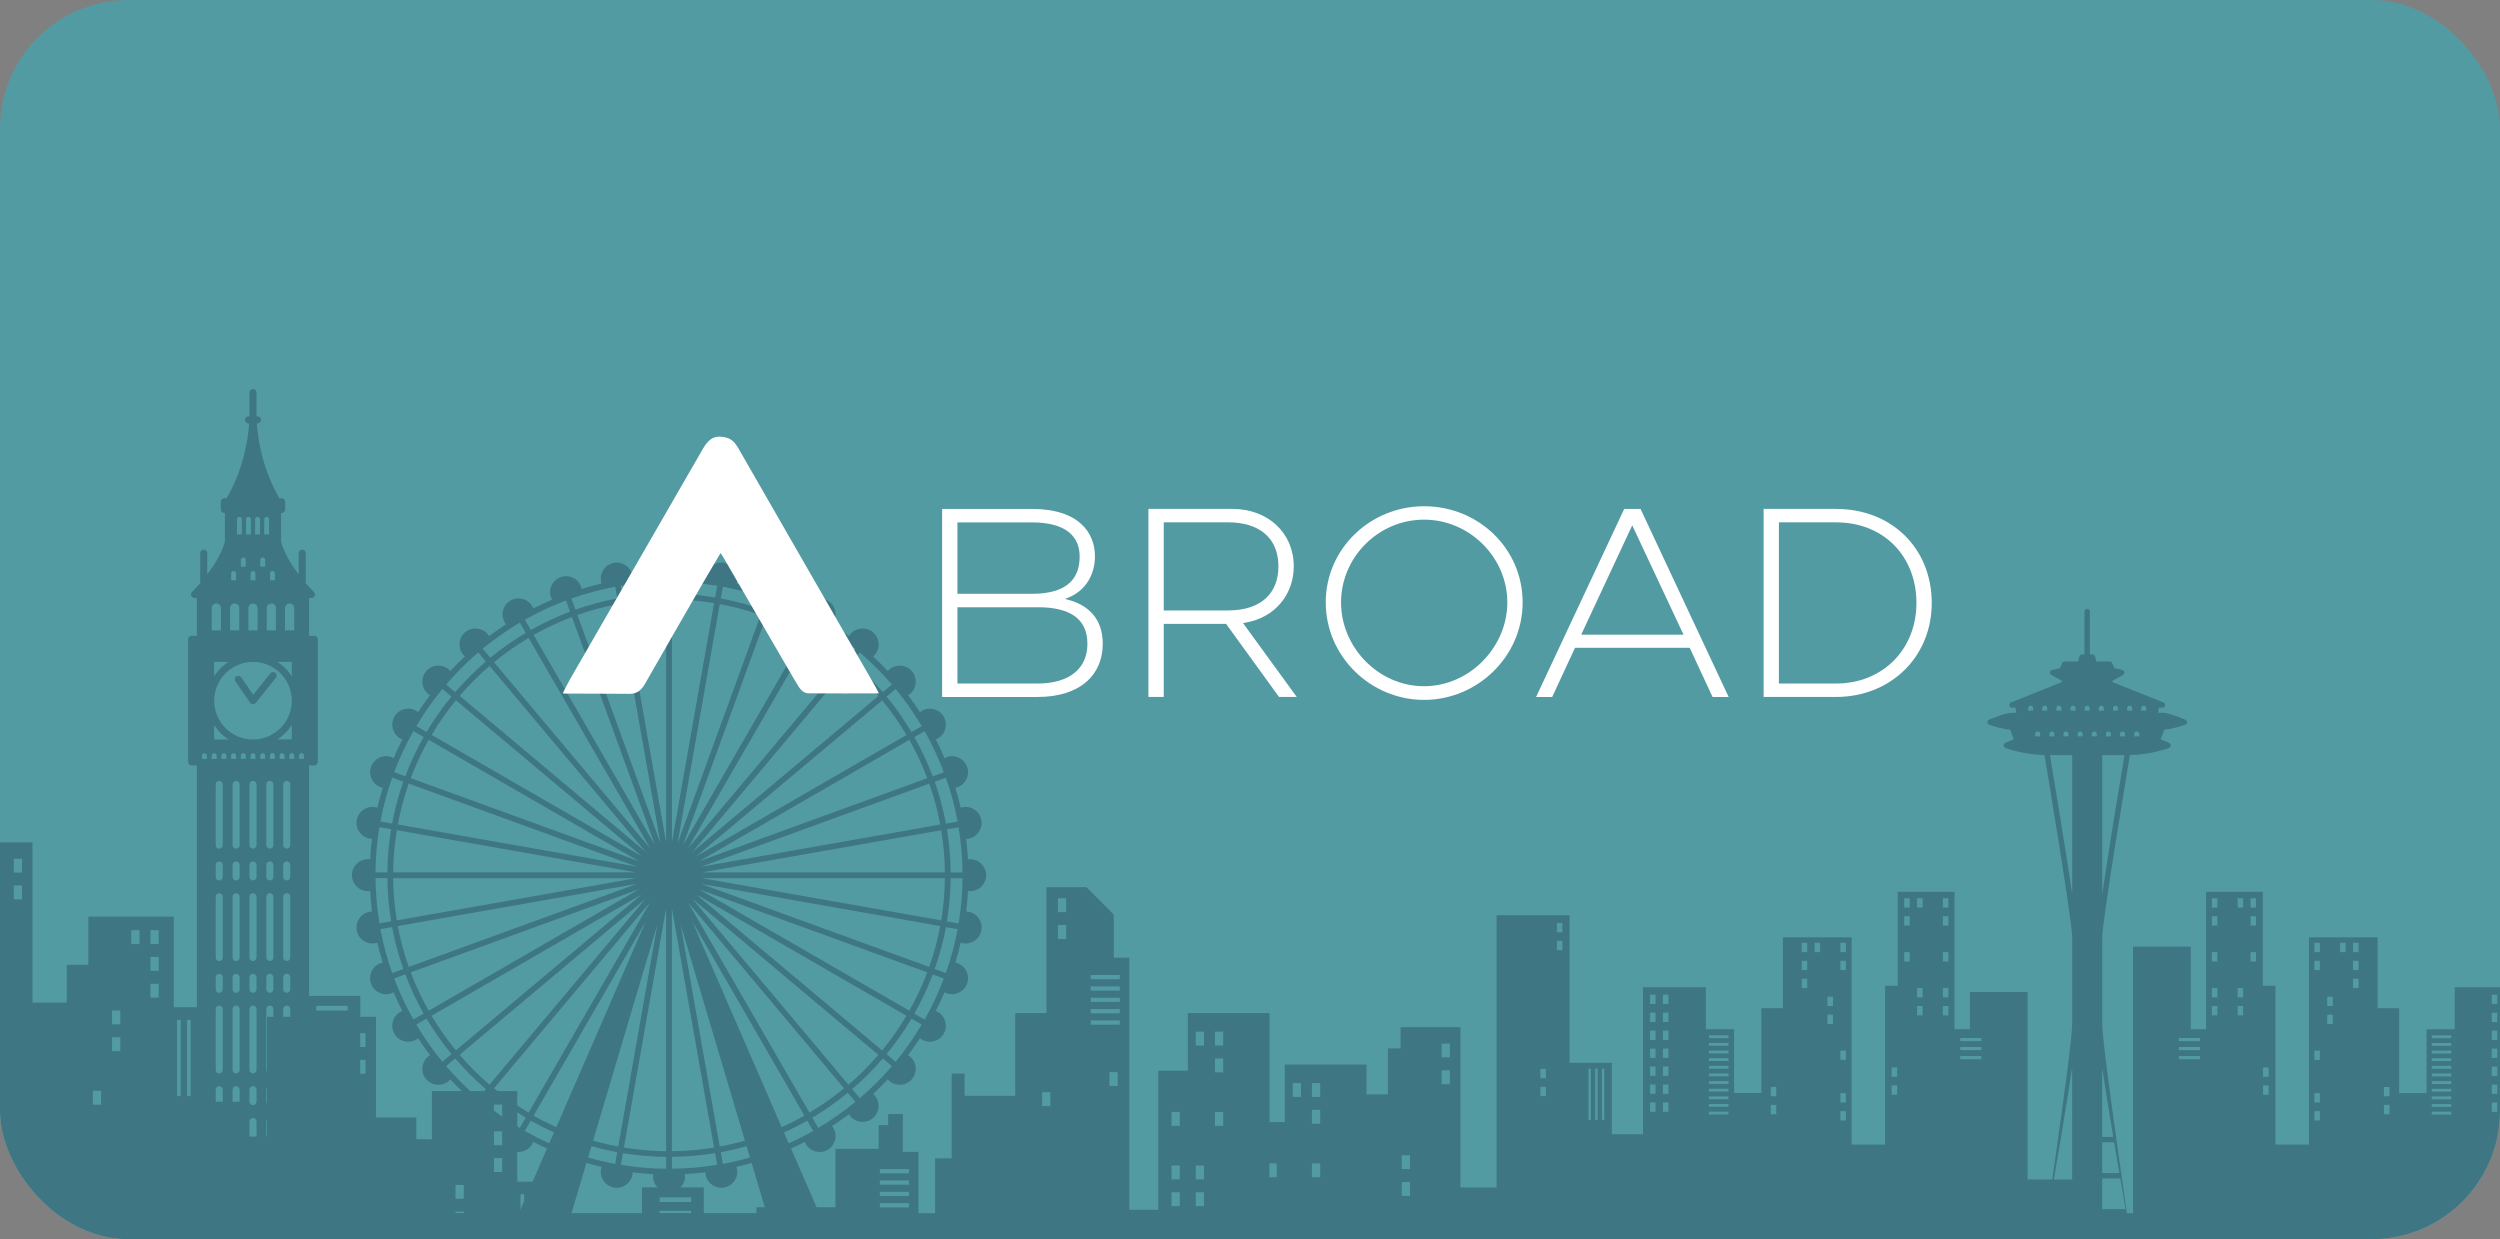 <?xml version="1.0" encoding="UTF-8"?>
<svg id="Layer_1" data-name="Layer 1" xmlns="http://www.w3.org/2000/svg" xmlns:xlink="http://www.w3.org/1999/xlink" viewBox="0 0 743.32 368.45">
  <rect x="0" y="0" width="743.32" height="368.45" fill="#808080" stroke="none"/>
  <defs>
    <style>
      .cls-1 {
        clip-path: url(#clippath);
      }

      .cls-2, .cls-3 {
        fill: #529ba3;
      }

      .cls-4 {
        opacity: .37;
      }

      .cls-3, .cls-5, .cls-6 {
        stroke-width: 0px;
      }

      .cls-5 {
        fill: #1b374f;
      }

      .cls-6 {
        fill: #fff;
      }
    </style>
    <clipPath id="clippath">
      <rect class="cls-3" width="743.32" height="368.45" rx="38.18" ry="38.18"/>
    </clipPath>
  </defs>
  <g>
    <rect class="cls-2" width="743.32" height="368.45" rx="38.18" ry="38.18"/>
    <g class="cls-1">
      <g class="cls-4">
        <path class="cls-5" d="m106.06,276.6c.46,2.59,2.92,4.31,5.51,3.86.22-.04.43-.11.63-.17.46,2.01,1,3.98,1.6,5.93-.21.04-.43.09-.64.17-2.47.9-3.74,3.63-2.84,6.09.9,2.47,3.63,3.74,6.09,2.84.21-.08.41-.18.6-.29.81,1.89,1.67,3.75,2.61,5.57-.21.08-.42.17-.62.28-2.27,1.31-3.05,4.22-1.74,6.49s4.22,3.05,6.49,1.74c.21-.12.39-.26.57-.4,1.12,1.72,2.3,3.4,3.53,5.03-.2.12-.39.25-.58.4-2.01,1.69-2.27,4.69-.59,6.7,1.69,2.01,4.69,2.27,6.7.59.19-.16.35-.33.5-.51,1.4,1.5,2.85,2.95,4.35,4.35-.18.15-.35.32-.51.5-1.69,2.01-1.43,5.01.59,6.7,2.01,1.69,5.01,1.43,6.7-.59.15-.18.28-.38.4-.58,1.63,1.23,3.31,2.41,5.03,3.53-.14.18-.28.36-.4.57-1.31,2.27-.53,5.18,1.74,6.49,2.27,1.31,5.18.53,6.49-1.74.12-.2.2-.41.28-.62,1.34.69,2.71,1.34,4.09,1.96l-8.58,19.73c-.12.27-.09.57.07.81.16.24.43.39.72.39h13.92c.38,0,.72-.25.82-.61l4.77-16.03c1.48.43,2.98.82,4.5,1.17-.07.21-.13.41-.17.63-.46,2.59,1.27,5.05,3.86,5.51,2.59.46,5.05-1.27,5.51-3.86.04-.22.05-.44.05-.66,2.02.25,4.06.43,6.12.53-.03.22-.06.44-.06.66,0,2.63,2.13,4.75,4.75,4.75s4.75-2.13,4.75-4.75c0-.23-.03-.44-.06-.66,2.06-.11,4.1-.29,6.12-.54,0,.22.01.44.05.66.46,2.59,2.92,4.31,5.51,3.86,2.59-.46,4.31-2.92,3.86-5.51-.04-.22-.11-.43-.17-.63,1.51-.35,3.01-.74,4.5-1.17l4.77,16.03c.11.36.44.61.82.61h13.92c.29,0,.56-.15.72-.39.16-.24.19-.55.07-.81l-8.58-19.73c1.38-.62,2.75-1.27,4.09-1.96.08.21.17.42.28.62,1.31,2.27,4.22,3.05,6.49,1.74,2.27-1.31,3.05-4.22,1.74-6.49-.12-.21-.26-.39-.4-.57,1.72-1.12,3.4-2.3,5.03-3.53.12.2.24.4.4.58,1.69,2.01,4.69,2.27,6.7.59,2.01-1.69,2.27-4.69.59-6.7-.16-.19-.33-.35-.51-.5,1.5-1.4,2.95-2.85,4.35-4.35.16.18.31.35.5.51,2.01,1.69,5.01,1.43,6.7-.59,1.69-2.01,1.43-5.01-.59-6.7-.18-.15-.38-.28-.58-.4,1.23-1.63,2.41-3.31,3.53-5.03.18.14.36.29.57.4,2.27,1.31,5.18.53,6.49-1.74s.53-5.18-1.74-6.49c-.2-.12-.41-.2-.61-.28.93-1.82,1.8-3.68,2.61-5.57.19.1.39.21.6.29,2.47.9,5.19-.37,6.09-2.84.9-2.47-.37-5.19-2.84-6.09-.21-.08-.43-.12-.64-.17.6-1.95,1.13-3.93,1.6-5.93.21.07.41.14.63.17,2.59.46,5.05-1.27,5.51-3.86.46-2.59-1.27-5.05-3.86-5.51-.22-.04-.44-.05-.66-.05.25-2.02.43-4.06.53-6.12.22.03.44.06.66.06,2.62,0,4.75-2.13,4.75-4.75s-2.13-4.75-4.75-4.75c-.23,0-.45.03-.66.06-.11-2.06-.29-4.1-.53-6.12.22,0,.44-.01.66-.05,2.59-.46,4.31-2.92,3.86-5.51-.46-2.59-2.92-4.31-5.51-3.86-.22.04-.43.11-.63.17-.46-2.01-1-3.98-1.6-5.93.21-.04.43-.09.64-.17,2.47-.9,3.74-3.63,2.84-6.09-.9-2.47-3.63-3.74-6.09-2.84-.21.08-.41.18-.6.29-.81-1.89-1.67-3.75-2.61-5.57.21-.08.42-.17.62-.28,2.27-1.31,3.05-4.22,1.74-6.49s-4.22-3.05-6.49-1.74c-.21.12-.39.26-.57.4-1.12-1.72-2.3-3.4-3.53-5.03.2-.12.4-.24.58-.4,2.01-1.69,2.27-4.69.59-6.7-1.69-2.01-4.69-2.27-6.7-.59-.19.16-.35.33-.5.51-1.4-1.5-2.85-2.95-4.35-4.35.18-.16.35-.31.51-.5,1.69-2.01,1.43-5.01-.59-6.7-2.01-1.69-5.01-1.43-6.7.59-.15.18-.28.38-.4.58-1.63-1.23-3.31-2.41-5.03-3.53.14-.18.29-.36.4-.57,1.31-2.27.53-5.18-1.74-6.49-2.27-1.31-5.18-.53-6.49,1.74-.12.2-.2.41-.28.61-1.82-.93-3.68-1.8-5.57-2.61.1-.19.21-.39.29-.6.9-2.47-.37-5.19-2.84-6.09-2.47-.9-5.19.37-6.09,2.84-.08.21-.12.43-.17.64-1.95-.6-3.93-1.13-5.93-1.6.07-.21.14-.41.17-.63.46-2.59-1.27-5.05-3.86-5.51-2.59-.46-5.05,1.27-5.51,3.86-.04.22-.05.44-.05.66-2.02-.25-4.06-.43-6.12-.53.03-.22.06-.44.06-.66,0-2.62-2.13-4.75-4.75-4.75s-4.75,2.13-4.75,4.75c0,.23.03.45.06.66-2.06.11-4.1.29-6.12.53,0-.22-.02-.44-.05-.66-.46-2.59-2.92-4.31-5.51-3.86-2.59.46-4.31,2.92-3.86,5.51.04.22.11.43.17.63-2.01.46-3.98,1-5.93,1.6-.04-.21-.09-.43-.17-.64-.9-2.47-3.63-3.74-6.09-2.84-2.47.9-3.74,3.63-2.84,6.09.08.21.18.41.29.6-1.89.81-3.75,1.67-5.57,2.6-.08-.21-.17-.42-.28-.61-1.31-2.27-4.22-3.05-6.49-1.74-2.27,1.31-3.05,4.22-1.74,6.49.12.21.26.39.4.57-1.72,1.12-3.4,2.3-5.03,3.53-.12-.2-.25-.39-.4-.58-1.69-2.01-4.69-2.27-6.7-.59-2.01,1.69-2.27,4.69-.59,6.7.16.19.33.35.51.5-1.5,1.4-2.95,2.85-4.35,4.35-.15-.18-.32-.35-.5-.51-2.01-1.69-5.01-1.43-6.7.59-1.69,2.01-1.43,5.01.59,6.7.18.15.38.28.58.4-1.23,1.63-2.41,3.31-3.53,5.03-.18-.14-.36-.28-.57-.4-2.27-1.31-5.18-.53-6.49,1.74s-.53,5.18,1.74,6.49c.2.12.41.2.62.28-.93,1.82-1.8,3.68-2.61,5.57-.19-.1-.39-.21-.6-.29-2.47-.9-5.19.37-6.09,2.84-.9,2.47.37,5.19,2.84,6.09.21.08.43.12.64.17-.6,1.95-1.13,3.93-1.6,5.93-.21-.07-.41-.13-.63-.17-2.59-.46-5.05,1.27-5.51,3.86-.46,2.59,1.27,5.05,3.86,5.51.22.04.44.05.66.05-.25,2.02-.43,4.06-.53,6.12-.22-.03-.44-.06-.66-.06-2.62,0-4.75,2.13-4.75,4.75s2.13,4.75,4.75,4.75c.23,0,.45-.03.66-.06.11,2.06.29,4.1.53,6.12-.22,0-.44.02-.66.06-2.59.46-4.31,2.92-3.86,5.51Zm37.44,51.01l2.27-2.7c3.31,2.73,6.84,5.2,10.54,7.4l-1.76,3.05c-3.88-2.3-7.58-4.89-11.05-7.75Zm3.37-4.02l46.39-55.28-36.09,62.51c-3.62-2.15-7.06-4.56-10.3-7.23Zm37.74,22.74l.61-3.47c4.18.69,8.47,1.07,12.84,1.12v3.53c-4.58-.04-9.07-.44-13.45-1.17Zm15.17,1.17v-3.53c4.37-.04,8.65-.42,12.84-1.12l.61,3.47c-4.38.73-8.87,1.12-13.45,1.17Zm43.51-12.14l-1.76-3.05c3.71-2.2,7.23-4.67,10.54-7.4l2.27,2.7c-3.47,2.86-7.16,5.45-11.05,7.75Zm-2.62-4.54l-36.09-62.51,46.39,55.28c-3.23,2.66-6.68,5.08-10.3,7.23Zm-129.02-69.73h3.53c.04,4.37.42,8.65,1.12,12.84l-3.47.61c-.73-4.38-1.12-8.87-1.17-13.45Zm6.63-15.95c.78-4.17,1.87-8.23,3.26-12.16l67.85,24.7-71.11-12.54Zm70.82,14.23h-72.2c.04-4.26.42-8.45,1.09-12.54l71.11,12.54Zm-66.97-28c1.49-3.95,3.28-7.76,5.33-11.4l62.51,36.09-67.85-24.69Zm49.54-48.51c3.92-1.39,7.99-2.48,12.16-3.26l12.54,71.11-24.7-67.85Zm23.08,68.44l-36.09-62.51c3.64-2.06,7.44-3.84,11.4-5.33l24.69,67.85Zm-9.23-71.99c4.09-.67,8.27-1.05,12.54-1.09v72.2l-12.54-71.11Zm14.26-1.09c4.26.04,8.45.41,12.54,1.09l-12.54,71.11v-72.2Zm14.23,1.39c4.17.78,8.23,1.88,12.16,3.26l-24.7,67.85,12.54-71.12Zm13.77,3.85c3.95,1.49,7.76,3.28,11.4,5.33l-36.09,62.51,24.69-67.85Zm48.51,49.54c1.39,3.93,2.48,7.99,3.26,12.16l-71.11,12.54,67.85-24.7Zm-68.43,23.08l62.51-36.09c2.06,3.64,3.84,7.44,5.33,11.4l-67.85,24.69Zm71.99-9.23c.67,4.09,1.05,8.27,1.09,12.54h-72.2l71.11-12.54Zm1.09,14.26c-.04,4.26-.41,8.45-1.09,12.54l-71.11-12.54h72.2Zm-1.39,14.23c-.78,4.17-1.87,8.23-3.26,12.16l-67.85-24.7,71.11,12.54Zm-3.85,13.77c-1.49,3.95-3.28,7.76-5.33,11.4l-62.51-36.09,67.85,24.7Zm-154.16-1.61c-1.39-3.93-2.48-7.99-3.26-12.16l71.11-12.54-67.85,24.7Zm68.44-23.08l-62.52,36.09c-2.06-3.64-3.84-7.45-5.33-11.4l67.85-24.7Zm-72,9.23c-.67-4.09-1.05-8.27-1.09-12.54h72.2l-71.11,12.54Zm-6.33-14.26c.04-4.58.44-9.07,1.17-13.45l3.47.61c-.69,4.18-1.07,8.47-1.12,12.84h-3.53Zm1.46-15.14c.83-4.48,2.01-8.83,3.5-13.04l3.31,1.21c-1.42,4.02-2.54,8.18-3.34,12.45l-3.47-.61Zm4.09-14.65c1.6-4.24,3.51-8.33,5.72-12.23l3.05,1.76c-2.11,3.72-3.94,7.62-5.46,11.67l-3.31-1.21Zm6.59-13.71c2.3-3.88,4.89-7.58,7.75-11.05l2.7,2.27c-2.73,3.31-5.2,6.84-7.4,10.54l-3.05-1.76Zm11.77-7.68l55.29,46.39-62.51-36.09c2.15-3.62,4.56-7.06,7.23-10.3Zm1.11-1.31c2.73-3.19,5.71-6.16,8.9-8.9l46.39,55.28-55.28-46.39Zm10.21-10c3.23-2.66,6.68-5.08,10.3-7.23l36.09,62.51-46.39-55.28Zm-1.1-1.32l-2.27-2.7c3.47-2.86,7.16-5.45,11.05-7.75l1.76,3.05c-3.71,2.2-7.23,4.67-10.54,7.4Zm10.27-11.31c3.9-2.21,7.98-4.13,12.23-5.72l1.21,3.31c-4.05,1.53-7.95,3.35-11.67,5.46l-1.76-3.05Zm13.84-6.31c4.21-1.49,8.56-2.67,13.04-3.5l.61,3.47c-4.27.8-8.43,1.92-12.45,3.34l-1.21-3.31Zm28.18-4.96v3.53c-4.37.04-8.65.42-12.84,1.12l-.61-3.47c4.38-.73,8.87-1.12,13.45-1.17Zm1.72,0c4.57.04,9.07.44,13.45,1.17l-.61,3.47c-4.18-.69-8.47-1.07-12.84-1.12v-3.53Zm15.14,1.46c4.48.83,8.83,2.01,13.04,3.5l-1.21,3.31c-4.02-1.42-8.18-2.54-12.45-3.34l.61-3.47Zm14.66,4.09c4.24,1.6,8.33,3.51,12.23,5.72l-1.76,3.05c-3.72-2.11-7.62-3.94-11.67-5.46l1.21-3.31Zm24.76,14.34l-2.27,2.7c-3.31-2.73-6.84-5.2-10.54-7.4l1.76-3.05c3.88,2.3,7.58,4.89,11.05,7.75Zm-3.37,4.02l-46.39,55.28,36.09-62.51c3.62,2.15,7.06,4.56,10.3,7.23Zm1.31,1.11c3.19,2.73,6.16,5.71,8.9,8.9l-55.28,46.39,46.39-55.28Zm10,10.21c2.66,3.24,5.08,6.68,7.23,10.3l-62.51,36.09,55.29-46.39Zm1.32-1.1l2.7-2.27c2.86,3.47,5.45,7.16,7.75,11.05l-3.05,1.76c-2.2-3.71-4.67-7.23-7.4-10.54Zm11.31,10.27c2.21,3.9,4.13,7.98,5.72,12.23l-3.31,1.21c-1.53-4.05-3.35-7.95-5.46-11.67l3.05-1.76Zm6.31,13.84c1.49,4.21,2.67,8.56,3.5,13.04l-3.47.61c-.8-4.27-1.92-8.43-3.34-12.45l3.31-1.21Zm4.96,28.18h-3.53c-.04-4.37-.42-8.65-1.12-12.84l3.47-.61c.73,4.38,1.12,8.87,1.17,13.45Zm0,1.72c-.04,4.58-.44,9.07-1.17,13.45l-3.47-.61c.69-4.18,1.07-8.47,1.12-12.84h3.53Zm-1.46,15.14c-.83,4.48-2.01,8.83-3.5,13.04l-3.31-1.21c1.42-4.02,2.54-8.18,3.34-12.45l3.47.61Zm-4.09,14.65c-1.6,4.24-3.51,8.33-5.72,12.23l-3.05-1.76c2.11-3.72,3.94-7.62,5.46-11.67l3.31,1.21Zm-6.59,13.71c-2.3,3.88-4.89,7.58-7.75,11.05l-2.7-2.27c2.73-3.31,5.2-6.84,7.4-10.54l3.05,1.76Zm-11.77,7.68l-55.28-46.39,62.51,36.09c-2.15,3.62-4.56,7.06-7.23,10.3Zm-1.11,1.31c-2.73,3.19-5.71,6.16-8.9,8.9l-46.39-55.28,55.28,46.39Zm-22,18.09c-2.19,1.24-4.45,2.38-6.76,3.42l-26.64-61.28,33.4,57.85Zm-17.69,7.42c-2.45.7-4.94,1.29-7.48,1.76l-11.65-66.09,19.13,64.33Zm-9.17,2.06c-4.09.67-8.27,1.05-12.54,1.09v-72.2l12.54,71.11Zm-26.8,0l12.54-71.11v72.2c-4.26-.04-8.45-.42-12.54-1.09Zm-1.69-.3c-2.53-.47-5.03-1.06-7.48-1.76l19.13-64.33-11.65,66.09Zm-18.41-5.76c-2.31-1.04-4.57-2.18-6.76-3.42l33.4-57.85-26.64,61.27Zm-19.86-12.62c-3.19-2.73-6.16-5.71-8.9-8.9l55.28-46.39-46.39,55.28Zm-10-10.21c-2.66-3.23-5.08-6.68-7.23-10.3l62.51-36.09-55.28,46.39Zm-1.32,1.1l-2.7,2.27c-2.86-3.47-5.45-7.16-7.75-11.05l3.05-1.76c2.2,3.71,4.67,7.23,7.4,10.54Zm-11.31-10.27c-2.21-3.9-4.13-7.98-5.72-12.23l3.31-1.21c1.53,4.05,3.35,7.95,5.46,11.67l-3.05,1.76Zm-6.31-13.84c-1.49-4.21-2.67-8.56-3.5-13.04l3.47-.61c.8,4.27,1.92,8.43,3.34,12.45l-3.31,1.21Zm25.58-95.31l2.27,2.7c-3.26,2.8-6.31,5.84-9.11,9.11l-2.7-2.27c2.93-3.42,6.12-6.61,9.54-9.54Zm123,9.54l-2.7,2.27c-2.8-3.26-5.84-6.31-9.11-9.11l2.27-2.7c3.42,2.93,6.61,6.12,9.54,9.54Zm-9.54,123l-2.27-2.7c3.26-2.8,6.31-5.84,9.11-9.11l2.7,2.27c-2.93,3.42-6.12,6.61-9.54,9.54Zm-21.14,13.41l-1.41-3.23c2.37-1.06,4.68-2.24,6.93-3.51l1.76,3.05c-2.36,1.34-4.8,2.57-7.29,3.69Zm-11.53,4.22c-2.64.76-5.33,1.39-8.06,1.9l-.61-3.47c2.6-.48,5.16-1.09,7.67-1.81l1.01,3.38Zm-48.13,0l1-3.38c2.51.72,5.07,1.32,7.67,1.81l-.61,3.47c-2.73-.51-5.42-1.14-8.06-1.9Zm-11.53-4.22c-2.49-1.12-4.93-2.35-7.29-3.69l1.76-3.05c2.25,1.27,4.56,2.45,6.93,3.51l-1.41,3.23Zm-30.68-22.96l2.7-2.27c2.8,3.26,5.84,6.31,9.11,9.11l-2.27,2.7c-3.42-2.93-6.61-6.12-9.54-9.54Z"/>
        <g>
          <path class="cls-5" d="m80.38,200.22l-5.1,6.35-3.56-5.17c-.33-.48-.99-.6-1.46-.27-.48.33-.6.99-.27,1.46l4.36,6.33c.19.27.5.44.83.45.01,0,.03,0,.04,0,.32,0,.62-.14.82-.39l5.98-7.45c.36-.45.29-1.12-.16-1.48-.45-.36-1.12-.29-1.48.16Z"/>
          <path class="cls-5" d="m93.45,189.05h-1.55v-11.25h.7c.43,0,.82-.26.98-.66.16-.4.06-.86-.25-1.15-.03-.03-1.06-1.02-2.47-2.64.02-.08.05-.16.05-.26v-8.61c0-.58-.47-1.05-1.05-1.05s-1.05.47-1.05,1.05v6.33c-2.01-2.66-4.16-6.07-5.24-9.64v-8.64h.17c.58,0,1.05-.47,1.05-1.05v-2.28c0-.58-.47-1.05-1.05-1.05h-.65c-1.21-1.97-5.84-10.21-6.74-22.26h.21c.58,0,1.05-.47,1.05-1.05s-.47-1.05-1.05-1.05h-.29v-7.05c0-.58-.47-1.05-1.05-1.05s-1.05.47-1.05,1.05v7.05h-.29c-.58,0-1.05.47-1.05,1.05s.47,1.05,1.05,1.05h.21c-.89,12.05-5.52,20.29-6.74,22.26h-.65c-.58,0-1.05.47-1.05,1.05v2.28c0,.58.47,1.05,1.05,1.05h.17v8.64c-1.08,3.56-3.23,6.98-5.24,9.63v-6.32c0-.58-.47-1.05-1.05-1.05s-1.05.47-1.05,1.05v8.61c0,.09.03.17.05.25-1.41,1.62-2.44,2.61-2.47,2.64-.31.3-.41.75-.25,1.15.16.4.55.66.98.66h.7v11.25h-1.55c-.58,0-1.05.47-1.05,1.05v36.46c0,.58.47,1.05,1.05,1.05h1.55v122.6c0,.58.47,1.05,1.05,1.05h31.26c.58,0,1.05-.47,1.05-1.05v-122.6h1.55c.58,0,1.05-.47,1.05-1.05v-36.46c0-.58-.47-1.05-1.05-1.05Zm-31.94,36.6h-1.45v-.97c0-.4.33-.73.73-.73s.73.33.73.73v.97Zm23.23-44.85c0-.76.61-1.37,1.37-1.37s1.37.61,1.37,1.37v6.63h-2.74v-6.63Zm2.02,15.99v4.29c-1.09-1.73-2.56-3.2-4.29-4.29h4.29Zm-11.54,23.09c-6.36,0-11.54-5.18-11.54-11.54s5.18-11.54,11.54-11.54,11.54,5.18,11.54,11.54-5.18,11.54-11.54,11.54Zm.73,4.8v.97h-1.45v-.97c0-.4.33-.73.73-.73s.73.33.73.73Zm-2.1-37.25v-6.63c0-.76.61-1.37,1.37-1.37s1.37.61,1.37,1.37v6.63h-2.74Zm8.19,0h-2.74v-6.63c0-.76.61-1.37,1.37-1.37s1.37.61,1.37,1.37v6.63Zm-1.77-16.92c0-.4.33-.73.73-.73s.73.33.73.73v2.02h-1.45v-2.02Zm-1.72-16.12c0-.4.33-.73.73-.73s.73.33.73.73v4.5h-1.45v-4.5Zm-1.17,12.08c0-.4.33-.73.73-.73s.73.33.73.73v2.02h-1.45v-2.02Zm-1.54-12.08c0-.4.33-.73.73-.73s.73.33.73.73v4.5h-1.45v-4.5Zm-.62,15.39c.4,0,.73.33.73.73v2.02h-1.45v-2.02c0-.4.33-.73.73-.73Zm-2.08-15.39c0-.4.33-.73.73-.73s.73.33.73.73v4.5h-1.45v-4.5Zm-.08,12.08v2.02h-1.45v-2.02c0-.4.33-.73.73-.73s.73.33.73.73Zm-2.62-12.08c0-.4.33-.73.73-.73s.73.33.73.73v4.5h-1.45v-4.5Zm-1.72,16.12c0-.4.33-.73.73-.73s.73.33.73.73v2.02h-1.45v-2.02Zm-.32,10.29c0-.76.61-1.37,1.37-1.37s1.37.61,1.37,1.37v6.63h-2.74v-6.63Zm-.43,15.99c-1.73,1.09-3.2,2.56-4.29,4.29v-4.29h4.29Zm-5.02-15.99c0-.76.61-1.37,1.37-1.37s1.37.61,1.37,1.37v6.63h-2.74v-6.63Zm0,43.88c0-.4.33-.73.73-.73s.73.33.73.73v.97h-1.45v-.97Zm3.28,118.64c0,.58-.47,1.05-1.05,1.05s-1.05-.47-1.05-1.05v-9.86c0-.58.47-1.05,1.05-1.05s1.05.47,1.05,1.05v9.86Zm0-15.75c0,.58-.47,1.05-1.05,1.05s-1.05-.47-1.05-1.05v-3.56c0-.58.47-1.05,1.05-1.05s1.05.47,1.05,1.05v3.56Zm0-9.45c0,.58-.47,1.05-1.05,1.05s-1.05-.47-1.05-1.05v-18.07c0-.58.47-1.05,1.05-1.05s1.05.47,1.05,1.05v18.07Zm0-23.96c0,.58-.47,1.05-1.05,1.05s-1.05-.47-1.05-1.05v-3.56c0-.58.47-1.05,1.05-1.05s1.05.47,1.05,1.05v3.56Zm0-9.45c0,.58-.47,1.05-1.05,1.05s-1.05-.47-1.05-1.05v-18.07c0-.58.47-1.05,1.05-1.05s1.05.47,1.05,1.05v18.07Zm0-23.96c0,.58-.47,1.05-1.05,1.05s-1.05-.47-1.05-1.05v-3.56c0-.58.47-1.05,1.05-1.05s1.05.47,1.05,1.05v3.56Zm0-9.45c0,.58-.47,1.05-1.05,1.05s-1.05-.47-1.05-1.05v-18.07c0-.58.47-1.05,1.05-1.05s1.05.47,1.05,1.05v18.07Zm1.06-25.66h-1.45v-.97c0-.4.33-.73.73-.73s.73.33.73.73v.97Zm-3.61-5.77v-4.29c1.09,1.73,2.56,3.2,4.29,4.29h-4.29Zm5.04,4.8c0-.4.33-.73.73-.73s.73.33.73.73v.97h-1.45v-.97Zm2.53,118.64c0,.58-.47,1.05-1.05,1.05s-1.05-.47-1.05-1.05v-9.86c0-.58.47-1.05,1.05-1.05s1.05.47,1.05,1.05v9.86Zm0-15.75c0,.58-.47,1.05-1.05,1.05s-1.05-.47-1.05-1.05v-3.56c0-.58.47-1.05,1.05-1.05s1.05.47,1.05,1.05v3.56Zm0-9.45c0,.58-.47,1.05-1.05,1.05s-1.05-.47-1.05-1.05v-18.07c0-.58.47-1.05,1.05-1.05s1.05.47,1.05,1.05v18.07Zm0-23.96c0,.58-.47,1.05-1.05,1.05s-1.05-.47-1.05-1.05v-3.56c0-.58.47-1.05,1.05-1.05s1.05.47,1.05,1.05v3.56Zm0-9.45c0,.58-.47,1.05-1.05,1.05s-1.05-.47-1.05-1.05v-18.07c0-.58.47-1.05,1.05-1.05s1.05.47,1.05,1.05v18.07Zm0-23.96c0,.58-.47,1.05-1.05,1.05s-1.05-.47-1.05-1.05v-3.56c0-.58.47-1.05,1.05-1.05s1.05.47,1.05,1.05v3.56Zm0-9.45c0,.58-.47,1.05-1.05,1.05s-1.05-.47-1.05-1.05v-18.07c0-.58.47-1.05,1.05-1.05s1.05.47,1.05,1.05v18.07Zm1.81-25.66h-1.45v-.97c0-.4.33-.73.73-.73s.73.33.73.73v.97Zm3.21,117.67c0,.58-.47,1.05-1.05,1.05s-1.05-.47-1.05-1.05v-9.86c0-.58.47-1.05,1.05-1.05s1.05.47,1.05,1.05v9.86Zm0-15.75c0,.58-.47,1.05-1.05,1.05s-1.05-.47-1.05-1.05v-3.56c0-.58.47-1.05,1.05-1.05s1.05.47,1.05,1.05v3.56Zm0-9.45c0,.58-.47,1.05-1.05,1.05s-1.05-.47-1.05-1.05v-18.07c0-.58.47-1.05,1.05-1.05s1.05.47,1.05,1.05v18.07Zm0-23.96c0,.58-.47,1.05-1.05,1.05s-1.05-.47-1.05-1.05v-3.56c0-.58.47-1.05,1.05-1.05s1.05.47,1.05,1.05v3.56Zm0-9.45c0,.58-.47,1.05-1.05,1.05s-1.05-.47-1.05-1.05v-18.07c0-.58.47-1.05,1.05-1.05s1.05.47,1.05,1.05v18.07Zm0-23.96c0,.58-.47,1.05-1.05,1.05s-1.05-.47-1.05-1.05v-3.56c0-.58.47-1.05,1.05-1.05s1.05.47,1.05,1.05v3.56Zm0-9.45c0,.58-.47,1.05-1.05,1.05s-1.05-.47-1.05-1.05v-18.07c0-.58.47-1.05,1.05-1.05s1.05.47,1.05,1.05v18.07Zm2.56-25.66h-1.45v-.97c0-.4.33-.73.73-.73s.73.33.73.73v.97Zm2.46,117.67c0,.58-.47,1.05-1.05,1.05s-1.05-.47-1.05-1.05v-9.86c0-.58.47-1.05,1.05-1.05s1.05.47,1.05,1.05v9.86Zm0-15.75c0,.58-.47,1.05-1.05,1.05s-1.05-.47-1.05-1.05v-3.56c0-.58.47-1.05,1.05-1.05s1.05.47,1.05,1.05v3.56Zm0-9.45c0,.58-.47,1.05-1.05,1.05s-1.05-.47-1.05-1.05v-18.07c0-.58.47-1.05,1.05-1.05s1.05.47,1.05,1.05v18.07Zm0-23.96c0,.58-.47,1.05-1.05,1.05s-1.05-.47-1.05-1.05v-3.56c0-.58.47-1.05,1.05-1.05s1.05.47,1.05,1.05v3.56Zm0-9.45c0,.58-.47,1.05-1.05,1.05s-1.05-.47-1.05-1.05v-18.07c0-.58.47-1.05,1.05-1.05s1.05.47,1.05,1.05v18.07Zm0-23.96c0,.58-.47,1.05-1.05,1.05s-1.05-.47-1.05-1.05v-3.56c0-.58.47-1.05,1.05-1.05s1.05.47,1.05,1.05v3.56Zm0-9.45c0,.58-.47,1.05-1.05,1.05s-1.05-.47-1.05-1.05v-18.07c0-.58.47-1.05,1.05-1.05s1.05.47,1.05,1.05v18.07Zm.42-25.66h-1.45v-.97c0-.4.33-.73.73-.73s.73.33.73.73v.97Zm5.04-10.06v4.29h-4.29c1.73-1.09,3.2-2.56,4.29-4.29Zm-3.61,9.1c0-.4.33-.73.73-.73s.73.33.73.73v.97h-1.45v-.97Zm3.17,118.64c0,.58-.47,1.05-1.05,1.05s-1.05-.47-1.05-1.05v-9.86c0-.58.47-1.05,1.05-1.05s1.05.47,1.05,1.05v9.86Zm0-15.75c0,.58-.47,1.05-1.05,1.05s-1.05-.47-1.05-1.05v-3.56c0-.58.47-1.05,1.05-1.05s1.05.47,1.05,1.05v3.56Zm0-9.45c0,.58-.47,1.05-1.05,1.05s-1.05-.47-1.05-1.05v-18.07c0-.58.47-1.05,1.05-1.05s1.05.47,1.05,1.05v18.07Zm0-23.96c0,.58-.47,1.05-1.05,1.05s-1.05-.47-1.05-1.05v-3.56c0-.58.47-1.05,1.05-1.05s1.05.47,1.05,1.05v3.56Zm0-9.45c0,.58-.47,1.05-1.05,1.05s-1.05-.47-1.05-1.05v-18.07c0-.58.47-1.05,1.05-1.05s1.05.47,1.05,1.05v18.07Zm0-23.96c0,.58-.47,1.05-1.05,1.05s-1.05-.47-1.05-1.05v-3.56c0-.58.47-1.05,1.05-1.05s1.05.47,1.05,1.05v3.56Zm0-9.45c0,.58-.47,1.05-1.05,1.05s-1.05-.47-1.05-1.05v-18.07c0-.58.47-1.05,1.05-1.05s1.05.47,1.05,1.05v18.07Zm1.17-25.66h-1.45v-.97c0-.4.33-.73.73-.73s.73.33.73.73v.97Zm2.89,0h-1.45v-.97c0-.4.33-.73.73-.73s.73.33.73.73v.97Z"/>
        </g>
        <path class="cls-5" d="m751.08,293.52h-21.22v12.5h-8.39v18.97h-8.13v-25.23h-6.4v-21.06h-20.43v61.63h-9.95v-47.23h-3.76v-27.95h-16.88v40.87h-4.55v-24.56h-17.17v79.25h-14.79v-10.03h-16.56v-55.73h-17.17v11.07h-4.55v-40.87h-16.88v27.95h-3.76v47.23h-9.95v-61.63h-20.43v21.06h-6.4v25.23h-8.13v-18.97h-8.39v-12.5h-18.69v43.72h-9.26v-21.23h-12.56v-43.88h-21.7v80.93h-10.74v-47.66h-17.81v6.32h-3.77v13.66h-6.36v-8.87h-24.3v17.12h-4.53v-32.41h-24.3v17.12h-8.79v41.37h-8.58v-74.96h-4.64v-12.81l-8.14-8.14h-11.89v37.42h-9.27v24.59h-15.07v-6.59h-3.83v25.19h-4.92v16.31h-4.97v-18.24h-4.64v-11.24h-4.36v3.3h-2.83v7.06h-12.84v17.35h-23.48v1.76h-15.66v-7.67h-18.4v7.67h-26.36v-9.37h-10.71v-26.94h-25.39v14.33h-4.63v-6.47h-11.99v-29.94h-4.66v-6.22h-18.4v6.22h-9.33v35.6h-7.36v-10.34h-9.67v-28.1h-10.71v-26.94h-25.39v14.33h-6.43v11.24h-10.18v-47.66H-11.29v267.14h762.37v-224.06ZM-5.3,300.6h-2.45v-4.12h2.45v4.12Zm0-7.96h-2.45v-4.12h2.45v4.12Zm11.85-25.24h-2.45v-4.12h2.45v4.12Zm0-7.96h-2.45v-4.12h2.45v4.12Zm23.51,69.01h-2.45v-4.12h2.45v4.12Zm5.71-15.92h-2.45v-4.12h2.45v4.12Zm0-7.96h-2.45v-4.12h2.45v4.12Zm5.71-23.88h-2.45v-4.12h2.45v4.12Zm5.71,15.92h-2.45v-4.12h2.45v4.12Zm0-7.96h-2.45v-4.12h2.45v4.12Zm0-7.96h-2.45v-4.12h2.45v4.12Zm6.53,45.23h-1.07v-22.68h1.07v22.68Zm2.98,0h-1.07v-22.68h1.07v22.68Zm2.98,0h-1.07v-22.68h1.07v22.68Zm43.7-25.46h-9.36v-1.38h9.36v1.38Zm5.29,18.8h-1.57v-4.12h1.57v4.12Zm0-7.96h-1.57v-4.12h1.57v4.12Zm29.22,49.39h-2.45v-.42h2.45v.42Zm0-4.26h-2.45v-4.12h2.45v4.12Zm5.71-23.88h-2.45v-4.12h2.45v4.12Zm5.71,15.92h-2.45v-4.12h2.45v4.12Zm0-7.96h-2.45v-4.12h2.45v4.12Zm0-7.96h-2.45v-4.12h2.45v4.12Zm6.53,28.13h-1.07v-5.58h1.07v5.58Zm2.98,0h-1.07v-5.58h1.07v5.58Zm2.98,0h-1.07v-5.58h1.07v5.58Zm43.7,0h-9.36v-.67h9.36v.67Zm0-3.29h-9.36v-1.38h9.36v1.38Zm64.74,1.61h-8.64v-1.26h8.64v1.26Zm0-3.38h-8.64v-1.26h8.64v1.26Zm0-3.38h-8.64v-1.26h8.64v1.26Zm0-3.38h-8.64v-1.26h8.64v1.26Zm42.06-19.99h-2.45v-4.12h2.45v4.12Zm4.7-49.7h-2.45v-4.12h2.45v4.12Zm0-7.96h-2.45v-4.12h2.45v4.12Zm15.32,51.69h-2.45v-4.12h2.45v4.12Zm.63-18.23h-8.64v-1.25h8.64v1.25Zm0-3.38h-8.64v-1.26h8.64v1.26Zm0-3.38h-8.64v-1.26h8.64v1.26Zm0-3.38h-8.64v-1.25h8.64v1.25Zm0-3.38h-8.64v-1.26h8.64v1.26Zm17.83,67.47h-2.45v-4.12h2.45v4.12Zm0-7.96h-2.45v-4.12h2.45v4.12Zm0-15.92h-2.45v-4.12h2.45v4.12Zm7.2,23.88h-2.45v-4.12h2.45v4.12Zm0-7.96h-2.45v-4.12h2.45v4.12Zm0-39.79h-2.45v-4.12h2.45v4.12Zm5.71,23.88h-2.45v-4.12h2.45v4.12Zm0-15.92h-2.45v-4.12h2.45v4.12Zm0-7.96h-2.45v-4.12h2.45v4.12Zm15.93,39.17h-2.22v-4.12h2.22v4.12Zm7.2-23.88h-2.45v-4.12h2.45v4.12Zm5.71,23.88h-2.45v-4.12h2.45v4.12Zm0-15.92h-2.45v-4.12h2.45v4.12Zm0-7.96h-2.45v-4.12h2.45v4.12Zm26.71,29.41h-2.45v-4.12h2.45v4.12Zm0-7.96h-2.45v-4.12h2.45v4.12Zm11.85-25.24h-2.45v-4.12h2.45v4.12Zm0-7.96h-2.45v-4.12h2.45v4.12Zm28.55,11.51h-1.64v-2.77h1.64v2.77Zm0-5.34h-1.64v-2.77h1.64v2.77Zm4.91-38.05h-1.64v-2.77h1.64v2.77Zm0-5.34h-1.64v-2.77h1.64v2.77Zm8.46,55.78h-.72v-15.22h.72v15.22Zm2,0h-.72v-15.22h.72v15.22Zm2,0h-.72v-15.22h.72v15.22Zm15.24-2.4h-1.64v-2.77h1.64v2.77Zm0-5.34h-1.64v-2.77h1.64v2.77Zm0-5.34h-1.64v-2.77h1.64v2.77Zm0-5.34h-1.64v-2.77h1.64v2.77Zm0-5.34h-1.64v-2.77h1.64v2.77Zm0-5.34h-1.64v-2.77h1.64v2.77Zm0-5.34h-1.64v-2.77h1.64v2.77Zm3.83,32.04h-1.64v-2.77h1.64v2.77Zm0-5.34h-1.64v-2.77h1.64v2.77Zm0-5.34h-1.64v-2.77h1.64v2.77Zm0-5.34h-1.64v-2.77h1.64v2.77Zm0-5.34h-1.64v-2.77h1.64v2.77Zm0-5.34h-1.64v-2.77h1.64v2.77Zm0-5.34h-1.64v-2.77h1.64v2.77Zm17.84,32.84h-5.8v-.84h5.8v.84Zm0-2.27h-5.8v-.84h5.8v.84Zm0-2.27h-5.8v-.84h5.8v.84Zm0-2.27h-5.8v-.84h5.8v.84Zm0-2.27h-5.8v-.84h5.8v.84Zm0-2.27h-5.8v-.84h5.8v.84Zm0-2.27h-5.8v-.84h5.8v.84Zm0-2.27h-5.8v-.84h5.8v.84Zm0-2.27h-5.8v-.84h5.8v.84Zm0-2.27h-5.8v-.84h5.8v.84Zm0-2.27h-5.8v-.84h5.8v.84Zm14.22,22.63h-1.64v-2.77h1.64v2.77Zm0-5.34h-1.64v-2.77h1.64v2.77Zm9.2-32.18h-1.64v-2.77h1.64v2.77Zm0-5.34h-1.64v-2.77h1.64v2.77Zm0-5.34h-1.64v-2.77h1.64v2.77Zm3.83,0h-1.64v-2.77h1.64v2.77Zm3.83,21.36h-1.64v-2.77h1.64v2.77Zm0-5.34h-1.64v-2.77h1.64v2.77Zm3.83,34.03h-1.64v-2.77h1.64v2.77Zm0-5.34h-1.64v-2.77h1.64v2.77Zm0-12.67h-1.64v-2.77h1.64v2.77Zm0-26.7h-1.64v-2.77h1.64v2.77Zm0-5.34h-1.64v-2.77h1.64v2.77Zm15.25,42.4h-1.64v-2.77h1.64v2.77Zm0-5.34h-1.64v-2.77h1.64v2.77Zm3.73-34.29h-1.64v-2.77h1.64v2.77Zm0-10.68h-1.64v-2.77h1.64v2.77Zm0-5.34h-1.64v-2.77h1.64v2.77Zm3.83,32.04h-1.64v-2.77h1.64v2.77Zm0-5.34h-1.64v-2.77h1.64v2.77Zm0-26.7h-1.64v-2.77h1.64v2.77Zm7.67,32.04h-1.64v-2.77h1.64v2.77Zm0-5.34h-1.64v-2.77h1.64v2.77Zm0-10.68h-1.64v-2.77h1.64v2.77Zm0-10.68h-1.64v-2.77h1.64v2.77Zm0-5.34h-1.64v-2.77h1.64v2.77Zm9.8,45.08h-6.28v-.93h6.28v.93Zm0-2.68h-6.28v-.93h6.28v.93Zm0-2.68h-6.28v-.93h6.28v.93Zm65.01,5.36h-6.28v-.93h6.28v.93Zm0-2.68h-6.28v-.93h6.28v.93Zm0-2.68h-6.28v-.93h6.28v.93Zm5.16-7.67h-1.64v-2.77h1.64v2.77Zm0-5.34h-1.64v-2.77h1.64v2.77Zm0-10.68h-1.64v-2.77h1.64v2.77Zm0-10.68h-1.64v-2.77h1.64v2.77Zm0-5.34h-1.64v-2.77h1.64v2.77Zm7.67,32.04h-1.64v-2.77h1.64v2.77Zm0-5.34h-1.64v-2.77h1.64v2.77Zm0-26.7h-1.64v-2.77h1.64v2.77Zm3.83,16.02h-1.64v-2.77h1.64v2.77Zm0-10.68h-1.64v-2.77h1.64v2.77Zm0-5.34h-1.64v-2.77h1.64v2.77Zm3.73,55.65h-1.64v-2.77h1.64v2.77Zm0-5.34h-1.64v-2.77h1.64v2.77Zm15.25,12.99h-1.64v-2.77h1.64v2.77Zm0-5.34h-1.64v-2.77h1.64v2.77Zm0-12.67h-1.64v-2.77h1.64v2.77Zm0-26.7h-1.64v-2.77h1.64v2.77Zm0-5.34h-1.64v-2.77h1.64v2.77Zm3.83,21.36h-1.64v-2.77h1.64v2.77Zm0-5.34h-1.64v-2.77h1.64v2.77Zm3.83-16.02h-1.64v-2.77h1.64v2.77Zm3.83,10.68h-1.64v-2.77h1.64v2.77Zm0-5.34h-1.64v-2.77h1.64v2.77Zm0-5.34h-1.64v-2.77h1.64v2.77Zm9.2,48.2h-1.64v-2.77h1.64v2.77Zm0-5.34h-1.64v-2.77h1.64v2.77Zm18.38,5.42h-5.8v-.84h5.8v.84Zm0-2.27h-5.8v-.84h5.8v.84Zm0-2.27h-5.8v-.84h5.8v.84Zm0-2.27h-5.8v-.84h5.8v.84Zm0-2.27h-5.8v-.84h5.8v.84Zm0-2.27h-5.8v-.84h5.8v.84Zm0-2.27h-5.8v-.84h5.8v.84Zm0-2.27h-5.8v-.84h5.8v.84Zm0-2.27h-5.8v-.84h5.8v.84Zm0-2.27h-5.8v-.84h5.8v.84Zm0-2.27h-5.8v-.84h5.8v.84Zm13.68,21.9h-1.64v-2.77h1.64v2.77Zm0-5.34h-1.64v-2.77h1.64v2.77Zm0-5.34h-1.64v-2.77h1.64v2.77Zm0-5.34h-1.64v-2.77h1.64v2.77Zm0-5.34h-1.64v-2.77h1.64v2.77Zm0-5.34h-1.64v-2.77h1.64v2.77Zm0-5.34h-1.64v-2.77h1.64v2.77Zm3.83,32.04h-1.64v-2.77h1.64v2.77Zm0-5.34h-1.64v-2.77h1.64v2.77Zm0-5.34h-1.64v-2.77h1.64v2.77Zm0-5.34h-1.64v-2.77h1.64v2.77Zm0-5.34h-1.64v-2.77h1.64v2.77Zm0-5.34h-1.64v-2.77h1.64v2.77Zm0-5.34h-1.64v-2.77h1.64v2.77Z"/>
        <path class="cls-5" d="m649.74,213.99c-.49-.21-4.8-2.05-6.59-2.05h-1.53l.31-1.53h1.01c.39,0,.72-.27.79-.65.07-.38-.13-.76-.49-.9l-15-6c-.1-.04-.17-.14-.17-.25,0-.1.05-.19.14-.24l3-1.68c.29-.16.45-.49.4-.82-.05-.33-.29-.6-.62-.67l-2.33-.54-.67-1.51c-.13-.29-.42-.48-.73-.48h-3.97l-.37-1.48c-.09-.36-.41-.61-.78-.61h-.76v-12.73c0-.44-.36-.8-.8-.8s-.8.36-.8.8v12.73h-.76c-.37,0-.69.25-.78.61l-.37,1.48h-3.97c-.32,0-.61.19-.74.48l-.67,1.51-2.33.54c-.32.08-.57.34-.62.67-.05.33.11.65.4.82l3,1.68c.09.05.14.14.14.24,0,.11-.07.21-.17.25l-15,6c-.36.14-.56.52-.49.9.07.38.4.65.79.65h1.01l.31,1.53h-1.53c-1.79,0-6.1,1.84-6.59,2.05-.3.13-.49.43-.49.76,0,.33.22.62.53.73.15.06,3.53,1.3,6.2,1.46l1.1,2.88-2.52,1.06c-.3.13-.5.43-.49.76,0,.33.21.62.52.74.22.08,5.37,1.99,11.62,2.13.99,5.9,8.24,49.43,8.24,54.21v25.56c0,7.97-9.84,71.97-7.21,56.83h23.35c2.62,15.14-7.21-48.87-7.21-56.83v-25.56c0-4.77,7.25-48.31,8.24-54.21,6.25-.13,11.4-2.04,11.62-2.13.31-.12.51-.41.52-.74,0-.33-.19-.63-.49-.76l-2.52-1.06,1.1-2.88c2.67-.17,6.05-1.41,6.2-1.46.31-.11.52-.4.53-.73,0-.33-.18-.63-.49-.76Zm-33.63,145.51h-6.94c2.48-14.35,5.24-30.74,6.94-42.05v42.05Zm-2.58-141.29c0-.41.33-.74.74-.74s.74.33.74.74v.74h-1.48v-.74Zm-2.1-7.67c0-.41.33-.74.74-.74s.74.33.74.74v.74h-1.48v-.74Zm-6.93.74h-1.48v-.74c0-.41.33-.74.74-.74s.74.33.74.74v.74Zm2.1,7.67h-1.48v-.74c0-.41.33-.74.74-.74s.74.33.74.74v.74Zm2.1-7.67h-1.48v-.74c0-.41.33-.74.74-.74s.74.33.74.74v.74Zm.63,6.93c0-.41.33-.74.74-.74s.74.33.74.74v.74h-1.48v-.74Zm6.79,47.59c-2.15-14.54-5.79-36.37-6.61-41.28h6.61v41.28Zm1-54.51h-1.48v-.74c0-.41.33-.74.74-.74s.74.33.74.74v.74Zm2.1,7.67h-1.48v-.74c0-.41.33-.74.74-.74s.74.33.74.74v.74Zm2.1-7.67h-1.48v-.74c0-.41.33-.74.74-.74s.74.33.74.74v.74Zm6.93-.74c0-.41.33-.74.74-.74s.74.33.74.74v.74h-1.48v-.74Zm-2.1,7.67c0-.41.33-.74.74-.74s.74.33.74.74v.74h-1.48v-.74Zm-2.73.74h-1.48v-.74c0-.41.33-.74.74-.74s.74.33.74.74v.74Zm8.56,140.55h-6.94v-9.13h5.37c.53,3.09,1.05,6.15,1.57,9.13Zm-1.84-10.73h-5.1v-9.13h3.56c.5,3.01,1.02,6.08,1.54,9.13Zm-1.81-10.73h-3.29v-20.58c.87,5.83,2.03,13.02,3.29,20.58Zm-4.28-126.75v-.74c0-.41.33-.74.74-.74s.74.33.74.74v.74h-1.48Zm1,54.51v-41.28h6.61c-.82,4.9-4.46,26.73-6.61,41.28Zm6.79-46.85h-1.48v-.74c0-.41.33-.74.74-.74s.74.33.74.74v.74Zm2.1-7.67h-1.48v-.74c0-.41.33-.74.74-.74s.74.33.74.74v.74Zm2.1,7.67h-1.48v-.74c0-.41.33-.74.74-.74s.74.33.74.74v.74Zm2.1-7.67h-1.48v-.74c0-.41.33-.74.74-.74s.74.33.74.74v.74Z"/>
      </g>
    </g>
  </g>
  <path class="cls-6" d="m261.32,206.17c-7.11,0-13.99.03-20.88-.02-1.8-.02-2.69-1.47-3.5-2.83-1.87-3.13-3.69-6.29-5.52-9.44-5.46-9.41-10.92-18.83-16.39-28.24-.2-.35-.43-.68-.78-1.22-1.68,2.85-3.31,5.57-4.89,8.3-5.89,10.22-11.79,20.43-17.63,30.68-1.05,1.83-2.38,2.92-4.58,2.9-6.33-.06-12.67-.05-19-.08-.2,0-.4-.03-.84-.07.81-1.55,1.51-3.04,2.33-4.46,13.14-22.81,26.29-45.61,39.45-68.42,1.79-3.1,3.77-3.97,6.91-3.14,1.72.45,2.69,1.7,3.52,3.14,7.12,12.38,14.23,24.76,21.34,37.13,6.51,11.32,13.03,22.64,19.54,33.96.3.52.54,1.07.92,1.81Z"/>
  <g>
    <path class="cls-6" d="m280.12,151.32h26.67c14.06,0,18.77,7.11,18.77,14.14,0,4.71-2.24,10.38-8.94,12.62,7.51,1.68,11.26,6.39,11.26,13.34,0,9.02-6.47,15.81-19.41,15.81h-28.35v-55.91Zm26.67,25.24c11.26,0,14.22-5.19,14.22-11.1s-3.99-10.14-14.22-10.14h-22.12v21.24h22.12Zm-22.12,3.99v22.68h23.8c9.74,0,14.85-4.63,14.85-11.82,0-7.59-5.43-10.86-14.69-10.86h-23.96Z"/>
    <path class="cls-6" d="m341.46,207.22v-55.91h24.92c10.7,0,18.29,7.19,18.29,17.09,0,8.07-5.35,15.49-15.09,16.85l15.97,21.96h-5.27l-15.73-21.72h-18.53v21.72h-4.55Zm4.55-25.72h19.09c10.22,0,15.01-5.43,15.01-13.1,0-8.31-5.51-13.1-15.01-13.1h-19.09v26.2Z"/>
    <path class="cls-6" d="m423.41,150.52c16.13,0,29.31,12.54,29.31,28.59s-13.42,28.99-29.31,28.99-29.23-12.94-29.23-28.99,13.34-28.59,29.23-28.59Zm-24.68,28.59c0,13.34,11.1,24.92,24.68,24.92s24.76-11.66,24.76-24.92-11.1-24.6-24.76-24.6-24.68,11.26-24.68,24.6Z"/>
    <path class="cls-6" d="m482.91,151.32h4.87l26.2,55.91h-4.79l-6.79-14.62h-34.1l-6.79,14.62h-4.79l26.2-55.91Zm-12.78,37.38h30.43l-15.25-32.5-15.17,32.5Z"/>
    <path class="cls-6" d="m545.93,151.32c16.53,0,28.43,11.74,28.43,27.95s-12.38,27.95-28.43,27.95h-21.56v-55.91h21.56Zm0,51.91c13.82,0,23.88-10.14,23.88-23.96s-9.66-23.96-23.88-23.96h-17.01v47.92h17.01Z"/>
  </g>
</svg>